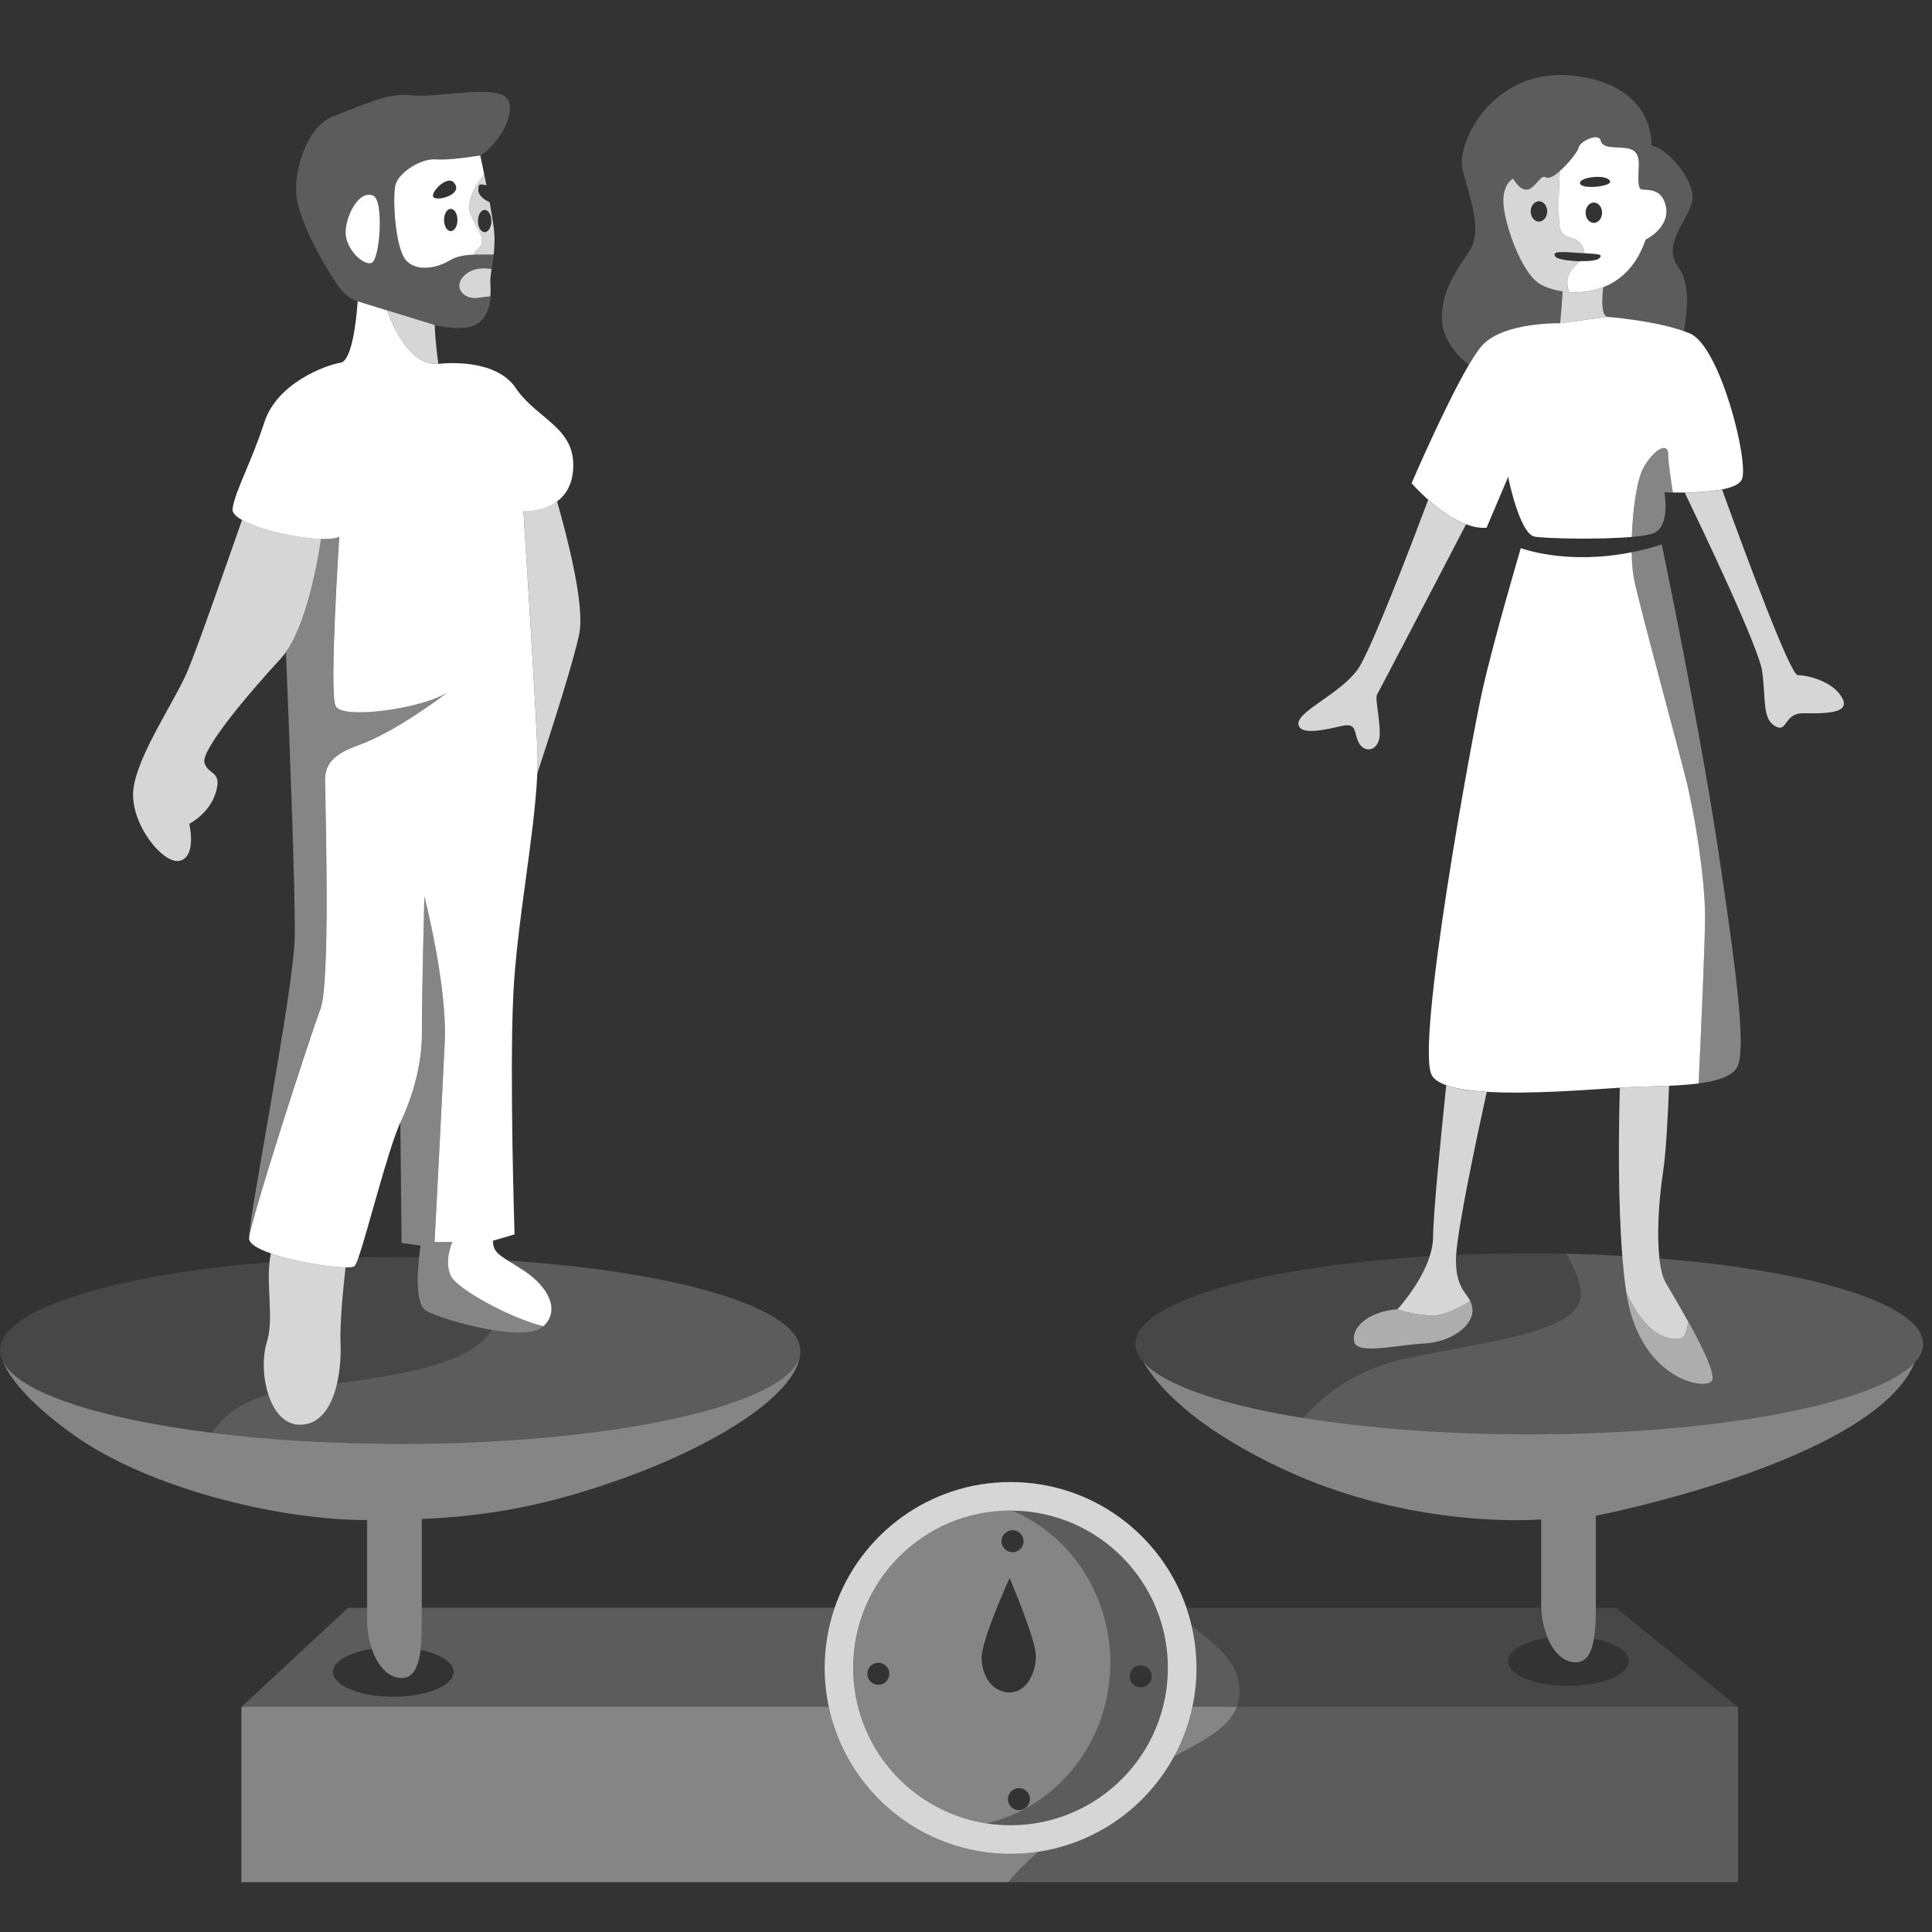 <svg viewBox="0 0 300 300" xmlns="http://www.w3.org/2000/svg"><rect x="0" y="0" width="300" height="300" fill="#333333" stroke="none"/><g fill="#fff"><path d="m 247.49 254.45 c 3.2 .61 5.42 1.94 5.42 3.49 0 2.12 -4.2 3.85 -9.37 3.85 s -9.37 -1.72 -9.37 -3.85 c 0 -1.66 2.55 -3.06 6.13 -3.61 -.63 -1.5 -.96 -3.2 -.99 -4.68 h -55.09 c .32 .93 .59 1.88 .81 2.86 3.45 2.48 6.49 5.29 7.12 7.8 .47 1.89 .41 3.42 -.09 4.74 h 77.82 l -18.94 -15.39 h -3.16 v .13 c 0 1.76 -.07 3.35 -.29 4.67 z" opacity=".1"/><path d="m 182.68 272.53 c -.12 .06 -.27 .15 -.39 .22 -4.23 7.79 -11.95 13.42 -21.07 14.78 -1.79 1.6 -3.39 3.2 -4.66 4.73 h 113.32 v -27.23 h -77.82 c -1.15 3.09 -4.68 5.01 -9.38 7.5 z" opacity=".2"/><path d="m 128.04 258.99 c 0 -3.27 .55 -6.41 1.55 -9.34 h -64.09 v 2.57 c 0 1.46 -.05 2.8 -.19 3.97 3.04 .64 5.13 1.93 5.13 3.43 0 2.13 -4.2 3.85 -9.37 3.85 s -9.37 -1.72 -9.37 -3.85 c 0 -1.64 2.51 -3.04 6.04 -3.59 -.47 -1.39 -.72 -2.9 -.72 -4.2 v -2.17 h -2.96 l -16.57 15.39 h 91.19 c -.42 -1.95 -.64 -3.97 -.64 -6.05 z" opacity=".2"/><path d="m 185.13 265.04 h 6.93 c .49 -1.32 .56 -2.85 .09 -4.74 -.63 -2.5 -3.67 -5.31 -7.12 -7.8 .48 2.08 .74 4.25 .74 6.48 0 2.08 -.22 4.1 -.64 6.05 z" opacity=".2"/><path d="m 161.22 287.53 c -1.41 .21 -2.85 .32 -4.32 .32 -13.87 0 -25.45 -9.78 -28.23 -22.82 h -91.19 v 27.23 h 119.08 c 1.27 -1.53 2.87 -3.13 4.66 -4.73 z" opacity=".4"/><path d="m 182.29 272.75 c .13 -.07 .27 -.15 .39 -.22 4.7 -2.49 8.23 -4.4 9.38 -7.5 h -6.93 c -.58 2.73 -1.55 5.33 -2.85 7.71 z" opacity=".4"/><path d="m 128.68 265.04 c 2.78 13.04 14.36 22.82 28.23 22.82 1.47 0 2.91 -.11 4.32 -.32 9.11 -1.37 16.83 -6.99 21.07 -14.78 1.3 -2.39 2.26 -4.98 2.85 -7.71 .42 -1.95 .64 -3.97 .64 -6.05 0 -2.23 -.26 -4.4 -.74 -6.48 -.22 -.97 -.5 -1.93 -.81 -2.86 -3.88 -11.36 -14.64 -19.53 -27.32 -19.53 s -23.43 8.17 -27.32 19.53 c -1 2.93 -1.55 6.07 -1.55 9.34 0 2.08 .22 4.1 .64 6.05 z m 28.23 -30.48 c .09 0 .18 .01 .26 .01 13.37 .14 24.17 11.02 24.17 24.42 0 13.49 -10.94 24.43 -24.43 24.43 -1.28 0 -2.53 -.1 -3.75 -.29 -11.71 -1.81 -20.68 -11.93 -20.68 -24.14 0 -13.49 10.94 -24.43 24.43 -24.43 z" opacity=".8"/><path d="m 172.39 258.2 c 0 12.23 -8.24 22.45 -19.24 24.93 1.22 .19 2.48 .29 3.75 .29 13.49 0 24.43 -10.94 24.43 -24.43 0 -13.4 -10.8 -24.28 -24.17 -24.42 8.93 3.8 15.22 12.95 15.22 23.63 z m 6.45 2.1 c 0 .95 -.77 1.71 -1.71 1.71 s -1.71 -.77 -1.71 -1.71 .77 -1.71 1.71 -1.71 1.71 .77 1.71 1.71 z" opacity=".2"/><path d="m 132.48 258.99 c 0 12.22 8.97 22.34 20.68 24.14 11 -2.49 19.24 -12.7 19.24 -24.93 0 -10.69 -6.3 -19.84 -15.22 -23.63 -.09 0 -.18 -.01 -.26 -.01 -13.49 0 -24.43 10.94 -24.43 24.43 z m 25.74 22.09 c -.94 0 -1.71 -.77 -1.71 -1.71 s .77 -1.71 1.71 -1.71 1.71 .77 1.71 1.71 -.77 1.71 -1.71 1.71 z m -20.12 -21.18 c 0 .95 -.77 1.71 -1.71 1.71 s -1.71 -.77 -1.71 -1.71 .77 -1.71 1.71 -1.71 1.71 .77 1.71 1.71 z m 22.75 -2.76 c 0 2.63 -1.45 5.66 -4.08 5.66 s -4.34 -2.5 -4.34 -5.39 4.34 -12.36 4.34 -12.36 4.08 9.47 4.08 12.1 z m -3.62 -19.53 c .94 0 1.71 .77 1.71 1.71 s -.77 1.71 -1.71 1.71 -1.71 -.77 -1.71 -1.71 .77 -1.71 1.71 -1.71 z" opacity=".4"/><path d="m 62.14 224.2 c -10.54 0 -20.47 -.61 -29.16 -1.7 -17.51 -2.18 -30.03 -6.25 -32.52 -11.04 .89 2.1 3.46 6.01 10.98 11.36 11.64 8.29 31.76 13.22 45.57 13.22 v 15.78 c 0 1.3 .24 2.81 .72 4.2 .75 2.2 2.09 4.12 4.02 4.48 2.26 .42 3.2 -1.38 3.56 -4.31 .14 -1.17 .19 -2.51 .19 -3.97 v -16.35 c 10.01 -.45 18.99 -1.95 30.78 -6.14 14.99 -5.33 28.01 -13.42 28.01 -20.02 0 8.01 -27.82 14.5 -62.14 14.5 z" opacity=".4"/><path d="m .02 209.96 c -.01 -.09 -.02 -.18 -.02 -.27 0 0 0 .09 .02 .27 z"/><path d="m 84.37 205.91 c -.05 .04 -.08 .09 -.14 .13 -1.3 1.12 -4.52 1.03 -7.92 .47 -2.9 5.12 -13.49 6.92 -23.99 8.3 -.77 3.36 -2.43 6.31 -5.58 6.43 -2.56 .1 -4.24 -2.02 -5.1 -4.7 -5.01 1.48 -7.47 3.94 -8.68 5.96 8.7 1.08 18.62 1.7 29.16 1.7 34.32 0 62.14 -6.49 62.14 -14.5 0 -6.65 -19.21 -12.25 -45.4 -13.96 .69 .43 1.53 .93 2.59 1.63 3.49 2.33 5.64 5.99 2.9 8.55 z" opacity=".2"/><path d="m 76.32 206.51 c -4.36 -.73 -9.01 -2.26 -10.23 -3.03 -1.54 -.98 -1.29 -5.64 -1.02 -8.26 -.98 -.01 -1.94 -.03 -2.93 -.03 -2.2 0 -4.37 .03 -6.51 .08 -.25 .69 -.45 1.16 -.59 1.3 -.15 .15 -.66 .22 -1.39 .22 -.39 3.48 -.9 8.81 -.78 11.82 .08 1.83 -.06 4.09 -.54 6.2 10.5 -1.37 21.09 -3.18 23.99 -8.3 z" opacity=".1"/><path d="m 32.98 222.5 c 1.2 -2.02 3.66 -4.48 8.68 -5.96 -.87 -2.69 -.92 -5.95 -.23 -8.13 1.09 -3.41 -.02 -8.29 .42 -12.42 -24.35 1.97 -41.85 7.36 -41.85 13.71 0 .09 .01 .18 .02 .27 .04 .51 .19 1 .44 1.5 2.49 4.8 15.01 8.87 32.52 11.04 z" opacity=".1"/><path d="m 50.5 123.39 c 0 -2.96 -.99 -5.52 5.13 -7.69 5.39 -1.91 12.31 -7.04 13.87 -8.23 -3.53 2.45 -16.47 4.4 -17.43 2.11 -.99 -2.37 .59 -26.24 .59 -26.24 -.55 .27 -1.55 .38 -2.79 .34 -.72 4.62 -2.4 13.22 -5.47 17.58 .47 11.44 1.51 37.97 1.36 44.42 -.2 8.29 -7.1 43.21 -7.1 46.56 .2 -2.76 9.47 -31.37 11.05 -35.51 s .79 -30.38 .79 -33.34 z" opacity=".4"/><path d="m 37.58 80.74 c -2.15 6.18 -6.88 19.69 -8.39 23.31 -1.97 4.74 -7.89 13.22 -8.48 18.54 s 4.74 11.84 7.3 11.05 c 2.57 -.79 1.38 -5.72 1.38 -5.72 s 3.16 -1.58 4.14 -4.93 c .99 -3.35 -1.18 -2.57 -1.78 -4.54 -.59 -1.97 6.91 -10.85 11.84 -16.18 .28 -.3 .55 -.65 .81 -1.02 3.07 -4.35 4.75 -12.96 5.47 -17.58 -3.7 -.1 -9.57 -1.38 -12.3 -2.94 z" opacity=".8"/><path d="m 81.28 79.39 s 1.78 27.42 2.17 36.89 c .05 1.18 .04 2.46 -.02 3.82 2.31 -7.02 5.76 -17.79 6.53 -21.77 .85 -4.4 -1.87 -14.92 -3.46 -20.48 -2.26 1.69 -5.22 1.54 -5.22 1.54 z" opacity=".8"/><path d="m 67.67 24.75 c -2.27 -.2 -5.92 2.07 -6.31 4.14 -.4 2.07 0 9.86 1.78 11.64 s 4.93 .99 6.71 -.1 c 1.08 -.66 2.46 -.85 3.86 -.89 -.12 -.21 -.05 -.44 .28 -.69 2.07 -1.58 -.1 -3.16 -.99 -5.82 -.66 -1.98 1.19 -4.72 2.18 -6 -.34 -1.67 -.6 -2.88 -.6 -2.88 -.3 0 -4.64 .79 -6.91 .59 z m 2.32 11.14 c -.57 0 -1.04 -.77 -1.04 -1.73 s .46 -1.73 1.04 -1.73 1.04 .77 1.04 1.73 -.46 1.73 -1.04 1.73 z m .44 -7.59 c 1.68 1.78 -2.27 2.96 -3.06 2.37 s 2 -3.49 3.06 -2.37 z"/><path d="m 57.71 40.82 c 1.28 -.49 1.97 -9.77 .2 -10.46 -2.31 -.9 -4.34 3.45 -4.24 5.92 s 2.76 5.03 4.04 4.54 z"/><path d="m 72.99 33.03 c .89 2.66 3.06 4.24 .99 5.82 -.34 .26 -.4 .49 -.28 .69 .9 -.03 1.8 0 2.65 0 .09 0 .2 -.02 .31 -.03 .14 -1.27 .2 -2.71 -.01 -4.31 -.14 -1.06 -.37 -2.41 -.62 -3.8 -.88 -.38 -1.75 -1.1 -1.75 -1.83 0 -1.13 .19 -.98 1.25 -.8 -.12 -.61 -.24 -1.21 -.35 -1.75 -.99 1.28 -2.84 4.02 -2.18 6 z m 2.27 -.44 c .57 0 1.04 .77 1.04 1.73 s -.46 1.73 -1.04 1.73 -1.04 -.77 -1.04 -1.73 .46 -1.73 1.04 -1.73 z" opacity=".8"/><path d="m 72.3 42.6 c -2.17 1.78 -.4 4.04 1.97 3.65 .6 -.1 1.25 -.17 1.88 -.23 .06 -.99 -.01 -1.9 -.01 -2.43 0 -.49 .09 -1.11 .19 -1.81 -1.09 -.2 -2.73 -.25 -4.04 .82 z" opacity=".8"/><path d="m 41.43 208.41 c -.69 2.17 -.64 5.44 .23 8.13 .87 2.68 2.54 4.79 5.1 4.7 3.15 -.12 4.81 -3.07 5.58 -6.43 .48 -2.11 .62 -4.37 .54 -6.2 -.13 -3.01 .39 -8.34 .78 -11.82 -2.57 -.02 -8.03 -.92 -11.6 -2.17 -.09 .44 -.16 .9 -.21 1.37 -.44 4.14 .67 9.01 -.42 12.42 z" opacity=".8"/><path d="m 69.51 107.46 c .21 -.16 .33 -.25 .33 -.25 -.1 .09 -.21 .17 -.33 .25 z"/><path d="m 65.3 193.42 s -.12 .74 -.23 1.8 c -.27 2.62 -.53 7.28 1.02 8.26 1.22 .78 5.87 2.3 10.23 3.03 3.4 .57 6.63 .66 7.92 -.47 .05 -.04 .09 -.09 .14 -.13 -5.24 -1.29 -13.36 -5.8 -14.34 -7.76 -1.18 -2.37 .2 -5.33 .2 -5.33 h -2.76 s 1.18 -22.49 1.58 -31.17 c .39 -8.68 -3.16 -22.49 -3.16 -22.49 s -.39 14.4 -.39 21.5 -3.35 13.61 -3.35 13.61 l .2 18.74 2.96 .4 z" opacity=".4"/><path d="m 68.06 56.51 c .08 -.01 .17 -.02 .25 -.03 -.15 .02 -.25 .03 -.25 .03 z"/><path d="m 80.1 60.26 c -3.03 -4.45 -10.38 -3.92 -11.78 -3.78 -.08 .01 -.17 .02 -.25 .03 -3.89 .22 -6.46 -4.31 -7.97 -8.31 l -4.56 -1.41 c -.22 3.08 -.89 9.23 -2.66 9.53 -2.37 .4 -9.86 3.16 -11.84 9.27 -1.97 6.12 -4.54 10.65 -4.93 13.42 -.08 .59 .5 1.18 1.48 1.74 2.73 1.56 8.6 2.84 12.3 2.94 1.24 .03 2.25 -.07 2.79 -.34 0 0 -1.58 23.87 -.59 26.24 .95 2.29 13.9 .34 17.43 -2.11 .12 -.08 .23 -.17 .33 -.25 0 0 -.12 .09 -.33 .25 -1.56 1.19 -8.48 6.32 -13.87 8.23 -6.12 2.17 -5.13 4.74 -5.13 7.69 s .79 29.2 -.79 33.34 -10.85 32.75 -11.05 35.51 c -.06 .85 1.36 1.67 3.39 2.38 3.57 1.25 9.02 2.15 11.6 2.17 .74 .01 1.24 -.06 1.39 -.21 .14 -.14 .35 -.61 .59 -1.3 1.45 -4.1 4.49 -16.44 6.51 -20.99 0 0 3.35 -6.51 3.35 -13.61 s .39 -21.5 .39 -21.5 3.55 13.81 3.16 22.49 c -.4 8.68 -1.58 31.17 -1.58 31.17 h 2.76 s -1.38 2.96 -.2 5.33 c .98 1.96 9.1 6.47 14.34 7.76 2.74 -2.56 .59 -6.22 -2.9 -8.55 -1.05 -.7 -1.89 -1.2 -2.58 -1.63 -1.64 -1.02 -2.35 -1.58 -2.35 -3.1 l 3.35 -.99 s -.79 -24.46 -.2 -37.09 c .52 -11.06 3.31 -24.84 3.73 -34.46 .06 -1.36 .07 -2.64 .02 -3.82 -.4 -9.47 -2.17 -36.89 -2.17 -36.89 s 2.96 .15 5.22 -1.54 c 1.24 -.93 2.27 -2.4 2.48 -4.77 .59 -6.71 -5.52 -7.89 -8.88 -12.82 z"/><path d="m 60.1 48.19 c 1.51 4 4.08 8.54 7.97 8.31 0 0 -.48 -3.2 -.57 -6.03 l -7.39 -2.28 z" opacity=".8"/><path d="m 73.7 39.54 c -1.4 .04 -2.78 .23 -3.86 .89 -1.78 1.09 -4.93 1.87 -6.71 .1 -1.78 -1.78 -2.17 -9.57 -1.78 -11.64 .4 -2.07 4.04 -4.34 6.31 -4.14 s 6.61 -.59 6.91 -.59 c 2.57 -1.48 5.72 -6.41 4.24 -8.78 s -11.34 -.1 -14.99 -.59 -8.19 1.87 -12.03 3.26 c -3.85 1.38 -5.92 7.6 -5.82 11.64 s 4.04 11.05 6.41 14.5 c 1.1 1.6 2.11 2.26 3.16 2.61 l 4.56 1.41 7.39 2.28 c 1.47 .34 3 .53 4.52 .41 3.28 -.27 4.02 -2.77 4.15 -4.87 -.64 .06 -1.28 .13 -1.88 .23 -2.37 .4 -4.14 -1.87 -1.97 -3.65 1.32 -1.08 2.95 -1.03 4.04 -.82 .06 -.37 .12 -.76 .18 -1.19 .05 -.34 .09 -.71 .13 -1.08 -.11 .02 -.22 .03 -.31 .03 -.85 0 -1.75 -.03 -2.65 0 z m -20.04 -3.25 c -.1 -2.47 1.94 -6.82 4.24 -5.92 1.78 .69 1.09 9.96 -.2 10.46 -1.28 .49 -3.95 -2.07 -4.04 -4.54 z" opacity=".2"/><path d="m 202.37 220.19 c -12.55 -2.02 -21.63 -5.1 -24.82 -8.68 2.08 3.52 7.47 9.87 21.2 16.39 20.65 9.81 40.56 8.03 40.56 8.03 v 13.45 c 0 .09 .01 .18 .01 .26 .04 1.48 .37 3.18 .99 4.68 .78 1.88 2.03 3.42 3.74 3.74 2.07 .39 3.04 -1.1 3.46 -3.62 .22 -1.32 .29 -2.91 .29 -4.67 v -14.4 s 43.19 -8.42 49.53 -23.82 c -5.79 6.38 -30.39 11.18 -59.87 11.18 -13.06 0 -25.15 -.94 -35.09 -2.55 z" opacity=".4"/><path d="m 298.61 208.68 c 0 -6.14 -17.1 -11.35 -40.93 -13.27 .02 .18 .04 .38 .06 .56 .19 1.34 .48 2.45 .9 3.18 .62 1.08 2.04 3.44 3.47 6.01 .93 1.68 1.86 3.44 2.58 4.99 .99 2.16 1.55 3.9 1.06 4.39 -.87 .87 -5.13 .4 -8.64 -3.39 -2.05 -2.21 -3.85 -5.55 -4.58 -10.42 -.01 -.04 -.01 -.08 -.02 -.11 -.23 -1.54 -.41 -3.25 -.56 -5.03 -.02 -.19 -.03 -.38 -.04 -.57 -2.84 -.16 -5.76 -.27 -8.74 -.34 1.23 2.06 2.14 4.12 2.29 5.87 .52 6.19 -13.16 7.48 -26.84 10.32 -8.49 1.76 -13.59 6.2 -16.25 9.32 9.93 1.6 22.03 2.55 35.09 2.55 29.47 0 54.07 -4.79 59.87 -11.18 .85 -.93 1.3 -1.9 1.3 -2.89 z" opacity=".2"/><path d="m 202.37 220.19 c 2.66 -3.12 7.76 -7.56 16.25 -9.32 13.68 -2.84 27.36 -4.13 26.84 -10.32 -.15 -1.75 -1.06 -3.82 -2.29 -5.87 -1.88 -.04 -3.79 -.06 -5.71 -.06 -3.88 0 -7.66 .09 -11.34 .25 -.02 .22 -.03 .42 -.03 .6 v .13 c 0 4.28 1.53 5 2.23 6.44 .17 .35 .3 .75 .34 1.25 .2 2.56 -3.35 5.13 -7.5 5.33 -4.14 .2 -10.26 1.78 -10.85 -.2 -.59 -1.97 1.78 -4.73 6.71 -5.13 0 0 3.29 -3.53 4.79 -7.6 .08 -.21 .14 -.41 .21 -.62 -26.3 1.57 -45.72 7.07 -45.72 13.61 0 .97 .44 1.92 1.25 2.84 3.19 3.57 12.28 6.65 24.82 8.68 z" opacity=".1"/><path d="m 251.53 168.9 c -.18 6.48 -.32 17.32 .38 26.11 .02 .19 .03 .38 .04 .57 .15 1.78 .33 3.49 .56 5.03 2.87 6.38 6.19 7.54 8.3 7.22 .88 -.14 1.22 -1.26 1.3 -2.67 -1.43 -2.57 -2.85 -4.93 -3.47 -6.01 -.42 -.74 -.71 -1.84 -.9 -3.18 -.02 -.18 -.04 -.37 -.06 -.56 -.42 -3.68 -.13 -8.88 .56 -13.43 .46 -3.07 .75 -8.49 .93 -13.38 -1.63 .07 -3.29 .11 -4.88 .16 -.73 .02 -1.68 .08 -2.77 .14 z" opacity=".8"/><path d="m 217.01 203.29 s 1.78 .79 5.13 .99 c 1.87 .11 4.34 -1.13 6.17 -2.24 -.7 -1.44 -2.23 -2.16 -2.23 -6.44 0 -.04 0 -.09 0 -.13 0 -.18 .01 -.38 .03 -.6 .3 -4.47 2.98 -17.26 4.75 -25.32 -2.53 -.15 -4.72 -.47 -6.29 -1.03 -.87 8.34 -2.04 20.18 -2.04 23.53 0 1 -.21 2.02 -.53 3.03 -.07 .21 -.13 .42 -.21 .62 -1.5 4.06 -4.79 7.6 -4.79 7.6 z" opacity=".8"/><path d="m 260.81 207.82 c -2.11 .33 -5.43 -.84 -8.3 -7.22 .01 .04 .01 .08 .02 .11 .73 4.87 2.53 8.21 4.58 10.42 3.51 3.79 7.77 4.26 8.64 3.39 .49 -.49 -.07 -2.23 -1.06 -4.39 -.71 -1.55 -1.64 -3.31 -2.58 -4.99 -.07 1.41 -.41 2.54 -1.3 2.67 z" opacity=".6"/><path d="m 217.01 203.29 c -4.93 .4 -7.3 3.16 -6.71 5.13 s 6.71 .4 10.85 .2 7.69 -2.76 7.5 -5.33 c -.04 -.51 -.16 -.9 -.34 -1.25 -1.83 1.12 -4.31 2.35 -6.17 2.24 -3.35 -.2 -5.13 -.99 -5.13 -.99 z" opacity=".6"/><path d="m 208.33 112.73 c 2.57 -.59 1.78 1.18 2.76 2.76 .99 1.58 3.16 .99 3.16 -1.58 s -.79 -5.52 -.4 -6.12 c .3 -.45 9.5 -18.12 13.8 -26.38 -2.19 -.82 -4.31 -2.41 -5.88 -3.8 -2.43 6.48 -8.82 23.23 -10.88 26.24 -2.57 3.75 -9.27 6.51 -9.27 8.48 s 4.14 .99 6.71 .4 z" opacity=".8"/><path d="m 273.63 104.25 c .59 4.34 0 7.3 1.97 8.48 s 1.38 -1.97 4.34 -1.97 7.5 .2 6.12 -2.37 -5.33 -3.55 -6.91 -3.55 c -1.15 0 -8.1 -18.74 -11.75 -28.83 -1.79 .36 -4.01 .46 -5.8 .48 2.43 5.04 11.51 24.01 12.03 27.76 z" opacity=".8"/><path d="m 251.53 168.9 c 1.09 -.07 2.04 -.12 2.77 -.14 1.58 -.05 3.25 -.09 4.88 -.16 1.59 -.07 3.16 -.18 4.58 -.37 .41 -8.7 1 -22.02 1 -25.91 0 -5.92 -1.58 -15.78 -2.96 -21.31 -1.38 -5.52 -7.3 -27.23 -8.09 -31.17 -.2 -1.01 -.31 -2.46 -.34 -4.09 -10.17 2.05 -17.22 -.64 -17.22 -.64 s -4.14 14.01 -5.92 21.9 -10.46 55.44 -7.89 59.97 c .37 .65 1.15 1.14 2.24 1.53 1.57 .56 3.77 .87 6.29 1.03 6.62 .4 15.42 -.31 20.67 -.64 z"/><path d="m 261.79 121.02 c 1.38 5.52 2.96 15.39 2.96 21.31 0 3.89 -.6 17.22 -1 25.91 3.1 -.41 5.52 -1.19 6.13 -2.83 1.18 -3.16 -.2 -14.4 -3.16 -33.93 s -8.68 -46.95 -8.68 -46.95 c -1.62 .53 -3.18 .93 -4.68 1.23 .02 1.63 .13 3.08 .34 4.09 .79 3.95 6.71 25.65 8.09 31.17 z" opacity=".4"/><path d="m 255.28 72.49 c -1.11 1.85 -1.75 6.61 -1.89 10.89 1.59 -.14 2.85 -.35 3.47 -.63 2.57 -1.18 1.58 -6.31 1.58 -6.31 s .51 .03 1.33 .05 c -.29 -1.83 -.73 -4.78 -.73 -5.96 0 -1.78 -1.97 -.99 -3.75 1.97 z" opacity=".4"/><path d="m 242.26 50.19 s .26 -2.74 .39 -4.96 c -.57 -.09 -1.11 -.2 -1.6 -.35 -.79 -.23 -1.46 -.51 -1.94 -.81 -3.03 -1.84 -5.79 -10.13 -5.66 -13.15 .09 -2.03 .95 -2.87 1.5 -3.21 2.72 4.31 3.9 -.99 5.08 -.21 .46 .31 1.31 -.18 2.2 -.95 1.39 -1.2 2.85 -3.09 2.93 -3.66 .13 -.92 3.16 -2.37 3.42 -1.05 s 2.5 .92 4.08 1.18 1.84 1.32 1.84 2.5 -.26 3.42 .26 3.81 c .53 .4 3.29 -.53 3.95 2.76 s -3.16 5.13 -3.16 5.13 c -.94 2.79 -2.39 4.69 -4.04 5.96 -.81 .62 -1.67 1.09 -2.55 1.43 -.23 2.05 -.27 4.31 .61 4.59 0 0 7.12 .52 11.91 2.22 .52 -2.83 1 -7.44 -.8 -9.84 -2.71 -3.61 1.29 -7.1 2.06 -10.19 .77 -3.1 -3.87 -8.52 -6.32 -8.77 0 0 .77 -9.29 -11.87 -10.84 -12.65 -1.55 -18.58 10.45 -17.42 14.71 s 3.1 9.42 1.03 12.52 -4.39 6.19 -4.26 10.71 c .06 2.16 1.47 4.79 4.18 6.93 .81 -1.36 1.54 -2.46 2.14 -3.09 3.35 -3.55 12.03 -3.35 12.03 -3.35 z" opacity=".2"/><path d="m 248.95 44.62 c -1.79 .69 -3.65 .86 -5.31 .73 -.34 -.03 -.67 -.07 -.99 -.12 -.13 2.22 -.39 4.96 -.39 4.96 l 7.3 -.99 c -.88 -.28 -.84 -2.54 -.61 -4.59 z" opacity=".8"/><path d="m 242.39 35.92 c .79 1.45 2.76 .53 3.55 2.89 .06 .19 .08 .35 .08 .51 2.23 .13 2.98 .17 2.29 .8 -.37 .34 -1.59 .46 -2.91 .43 -.98 1.02 -2.68 1.99 -1.77 4.79 1.66 .13 3.53 -.04 5.31 -.73 .88 -.34 1.74 -.81 2.55 -1.43 1.66 -1.27 3.1 -3.17 4.04 -5.96 0 0 3.81 -1.84 3.16 -5.13 -.66 -3.29 -3.42 -2.37 -3.95 -2.76 -.53 -.4 -.26 -2.63 -.26 -3.81 s -.26 -2.24 -1.84 -2.5 -3.81 .13 -4.08 -1.18 c -.26 -1.32 -3.29 .13 -3.42 1.05 -.08 .56 -1.54 2.46 -2.93 3.66 -.18 3.26 -.36 8.39 .17 9.36 z m 5.1 -1.31 c -.71 0 -1.28 -.71 -1.28 -1.58 s .57 -1.58 1.28 -1.58 1.28 .71 1.28 1.58 -.57 1.58 -1.28 1.58 z m 2.53 -6.44 c .24 .76 -4.34 1.32 -4.67 .33 s 4.27 -1.58 4.67 -.33 z"/><path d="m 245.41 40.57 c -1.73 -.03 -3.61 -.32 -3.87 -.7 -.46 -.66 -.01 -.85 2.63 -.66 .72 .05 1.31 .09 1.85 .12 0 -.16 -.02 -.33 -.08 -.51 -.79 -2.37 -2.76 -1.45 -3.55 -2.89 -.53 -.97 -.35 -6.1 -.17 -9.36 -.88 .76 -1.74 1.25 -2.2 .95 -1.18 -.78 -2.35 4.52 -5.08 .21 -.56 .34 -1.41 1.18 -1.5 3.21 -.13 3.03 2.63 11.31 5.66 13.15 .49 .3 1.15 .58 1.94 .81 .49 .14 1.03 .26 1.6 .35 .32 .05 .65 .09 .99 .12 -.91 -2.8 .79 -3.76 1.77 -4.79 z m -6.44 -6.16 c -.71 0 -1.28 -.71 -1.28 -1.58 s .57 -1.58 1.28 -1.58 1.28 .71 1.28 1.58 -.57 1.58 -1.28 1.58 z" opacity=".8"/><path d="m 262.39 51.77 c -.29 -.12 -.6 -.24 -.91 -.35 -4.79 -1.7 -11.91 -2.22 -11.91 -2.22 l -7.3 .99 s -8.68 -.2 -12.03 3.35 c -.6 .63 -1.33 1.73 -2.14 3.09 -3.71 6.29 -8.91 18.41 -8.91 18.41 s 1.03 1.18 2.59 2.57 c 1.57 1.39 3.69 2.98 5.88 3.8 1.06 .4 2.13 .62 3.17 .54 l 3.35 -7.89 s 1.78 8.88 4.14 9.27 c 1.8 .3 10.07 .48 15.07 .04 .14 -4.28 .79 -9.04 1.89 -10.89 1.78 -2.96 3.75 -3.75 3.75 -1.97 0 1.19 .44 4.14 .73 5.96 .51 .01 1.14 .02 1.84 .01 1.79 -.02 4.01 -.13 5.8 -.48 1.52 -.3 2.72 -.79 3.07 -1.55 1.18 -2.57 -3.35 -20.72 -8.09 -22.69 z"/></g></svg>